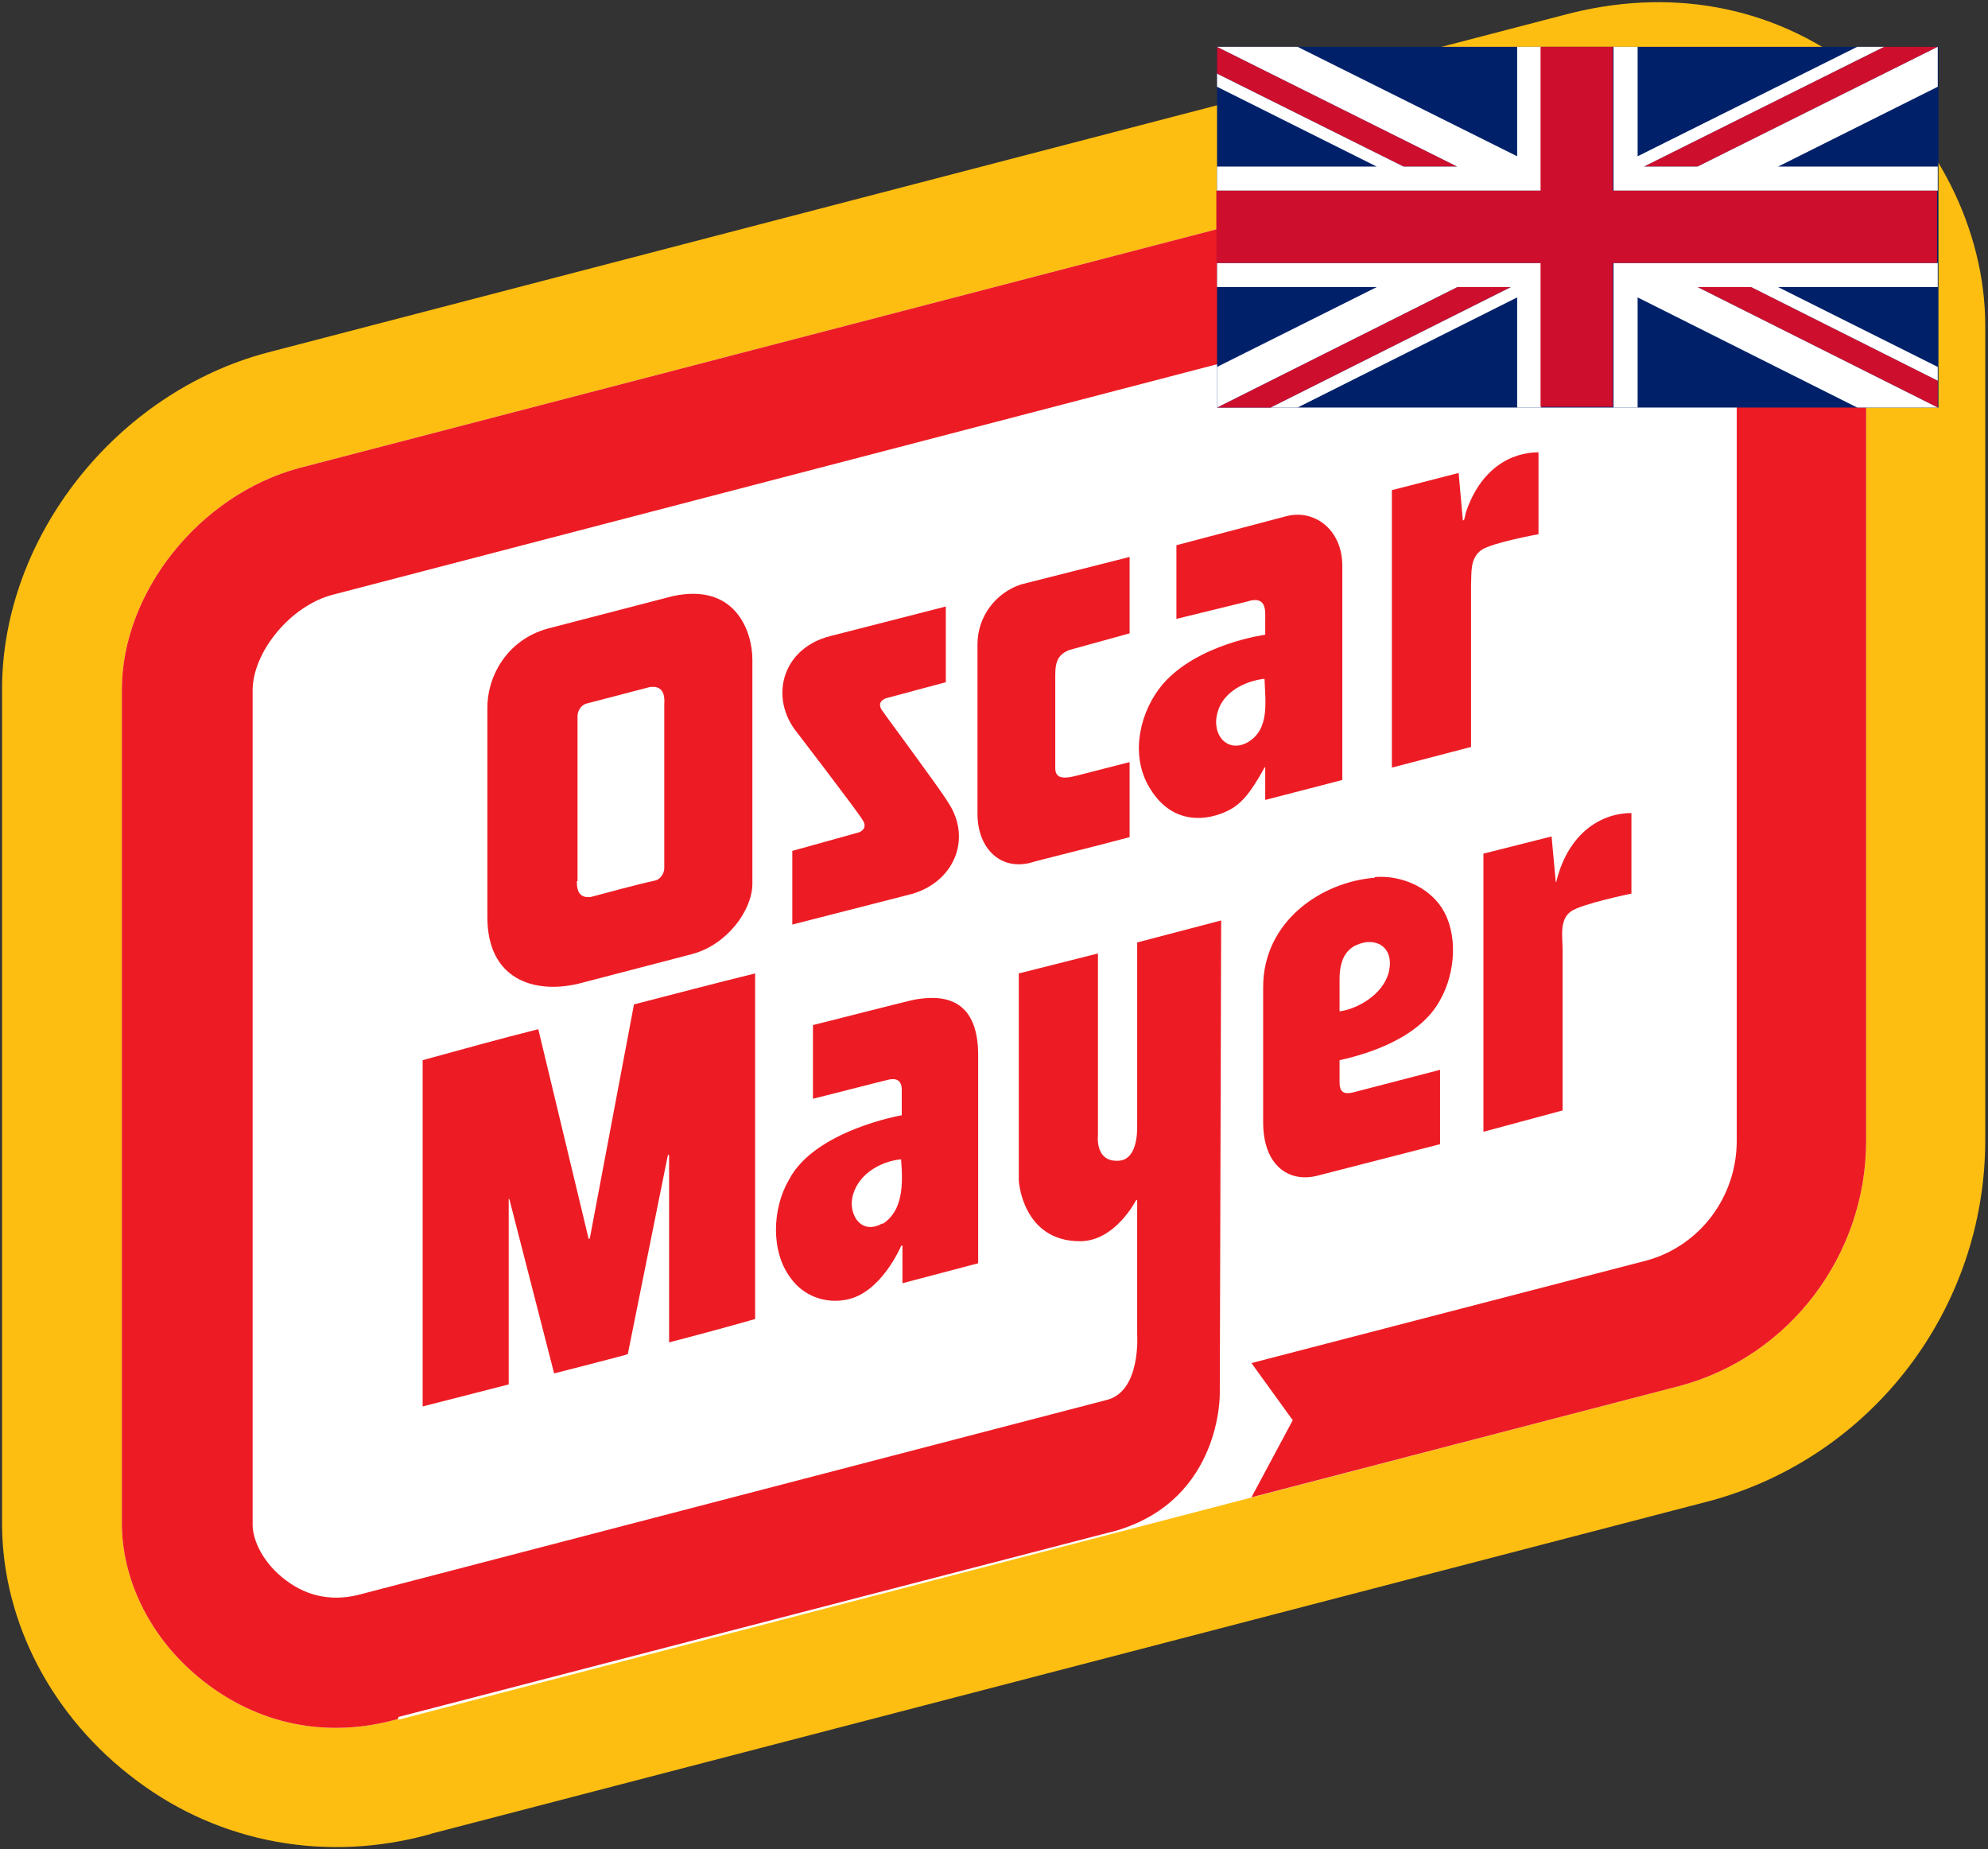 <?xml version="1.0" encoding="UTF-8"?>
<svg id="Layer_1" xmlns="http://www.w3.org/2000/svg" xmlns:svg="http://www.w3.org/2000/svg" xmlns:sodipodi="http://sodipodi.sourceforge.net/DTD/sodipodi-0.dtd" xmlns:rdf="http://www.w3.org/1999/02/22-rdf-syntax-ns#" xmlns:inkscape="http://www.inkscape.org/namespaces/inkscape" xmlns:dc="http://purl.org/dc/elements/1.1/" xmlns:cc="http://creativecommons.org/ns#" version="1.1" viewBox="0 0 288.8 268.6">
  <rect x="0" y="0" width="288.8" height="268.6" fill="#333333" stroke="none"/>
  <!-- Generator: Adobe Illustrator 29.6.1, SVG Export Plug-In . SVG Version: 2.1.1 Build 9)  -->
  <defs>
    <style>
      .st0 {
        fill: none;
      }

      .st1 {
        fill: #002169;
      }

      .st2 {
        fill: #ce0e2d;
      }

      .st3 {
        fill: #ed1c24;
      }

      .st4 {
        fill: #fff;
      }

      .st5 {
        fill: #febe11;
      }
    </style>
  </defs>
  <sodipodi:namedview id="namedview29" bordercolor="#666666" borderopacity="1" fit-margin-bottom="0.3" fit-margin-left="0.3" fit-margin-right="0.3" fit-margin-top="0.3" gridtolerance="10" guidetolerance="10" inkscape:current-layer="Layer_1" inkscape:cx="148.05483" inkscape:cy="28.65834" inkscape:pageopacity="0" inkscape:pageshadow="2" inkscape:window-height="1004" inkscape:window-maximized="1" inkscape:window-width="1280" inkscape:window-x="-8" inkscape:window-y="-8" inkscape:zoom="1.3284877" objecttolerance="10" pagecolor="#ffffff" showgrid="false"/>
  <path id="path3" class="st5" d="M62.6,266.4c-15,4.2-30.6,1.4-42.8-7.8C7.6,249.5.4,235.7.3,221.6v-121.5c0-22.1,16.6-43.1,38.6-48.9L227.1,2.2c15.2-4.1,30.2-1.5,42.3,7.8,11.8,9,19,23.3,19,37.3,0,0,0,118.3,0,118.3,0,24.5-16.4,46-39.9,52.4l-186,48.4" inkscape:connector-curvature="0"/>
  <path id="path5" class="st4" d="M57.8,249.7c-9.8,2.8-19.6,1-27.6-5-7.8-5.8-12.4-14.5-12.5-23.2v-121.3c0-14.2,11.3-28.3,25.7-32.2L231.7,19c10.1-2.7,19.5-1.1,27.2,4.8,7.4,5.7,12.2,14.9,12.2,23.5v118.4c0,16.6-11.1,31.3-27,35.6l-186.2,48.5" inkscape:connector-curvature="0"/>
  <path id="path9" class="st3" d="M57.8,249.7c-9.8,2.8-19.6,1-27.6-5-7.8-5.8-12.4-14.5-12.5-23.2v-121.3c0-14.2,11.3-28.3,25.7-32.2L231.7,19c10.1-2.7,19.5-1.1,27.2,4.8,7.4,5.7,12.2,14.9,12.2,23.5v118.4c0,16.6-11.1,31.3-27,35.6l-62.3,16.2,6-11.2-6-8.3,57.4-14.9c7.7-2.1,13.1-9.2,13.1-17.4V47.2c0-2.3-1.8-6.1-4.8-8.4-1.8-1.4-4.9-3.1-10.8-1.5,0,0-188.4,49.1-188.4,49.1-6.1,1.6-11.6,8.3-11.6,13.9,0,0,0,121.2,0,121.2,0,2.2,1.5,5.6,4.9,8.1,3.2,2.4,7,3.1,11.1,1.9l107.9-28.1c5.2-1.1,4.6-9.6,4.6-9.6v-18.1s0-1.3,0-1.3c0-.2-.2,0-.2,0h0s-3,5.9-8.1,5.9c-8.4,0-8.9-8.8-8.9-8.8v-30.1l11.5-2.9v26.4s-.5,4,3.1,3.7c2.5-.2,2.6-3.9,2.6-4.8v-26.9l12.2-3.2-.2,68.7s.3,15.3-14.9,19.9l-104.4,27.1" inkscape:connector-curvature="0"/>
  <path id="path11" class="st3" d="M164.1,92s-8.7,2.4-8.7,2.4c-1.6.6-2.1,1.6-2.1,3.6v13.6c0,1.6,1.4,1.5,3,1.1,0,0,7.8-2,7.8-2,0,0,0,7.7,0,10.9-4.4,1.2-14.2,3.6-14.3,3.7-4.5,1.2-7.8-2.1-7.8-7.1v-24.6c0-4.1,2.7-7.5,6.3-8.7l15.8-4v11.1" inkscape:connector-curvature="0"/>
  <path id="path13" class="st3" d="M197,137.3c-2.6,1.2-2.4,4.4-2.4,5.9v3.7c2.1-.2,6.4-2.2,7.2-5.9.7-3.5-2-5-4.8-3.7M199.7,127.4c3.8-.3,7.7,1.4,9.7,4.4,2.5,3.8,2,9.5-.1,13.3-3,5.8-11,8.1-14.7,8.9v3.2c0,1.7.9,1.7,1.9,1.5,0,0,12.7-3.3,12.7-3.3v10.8s-17.9,4.6-17.9,4.6c-4.1,1-7.8-1.5-7.8-7.8v-19.6c0-9.6,8.5-15.3,16.2-15.9h0Z" inkscape:connector-curvature="0"/>
  <path id="path15" class="st3" d="M83.8,128c0,1,.1,2.5,2,2.3,3.1-.8,6.2-1.7,9.4-2.4.8-.2,1.3-1.1,1.3-1.8v-23.8c.2-2.6-1.3-2.6-2.1-2.5l-9.2,2.4c-.8.2-1.3,1.1-1.3,1.8v24M97.7,86.6c9.2-2,11.6,5.2,11.6,9.2v32.7c-.1,3.9-3.8,8.8-8.8,10.1l-16.5,4.3c-6.4,1.5-13.2-.6-13.2-9.7v-30.2c-.1-4.4,2.6-10,8.8-11.7,0,0,18.1-4.7,18.1-4.7Z" inkscape:connector-curvature="0"/>
  <path id="path17" class="st3" d="M212.9,74.6c2.1-6.5,6.6-8.9,10.6-8.9v11.9s-6.7,1.2-8.3,2.3c-1.7,1.2-1.4,3.4-1.5,4.9v23.7l-11.5,3v-40.3s9.7-2.5,9.7-2.5l.6,6.8c0,.2.2,0,.2,0l.2-.8" inkscape:connector-curvature="0"/>
  <path id="path19" class="st3" d="M73.8,174.2c0-.2.2,0,.2,0l6.5,25.3h0c0,0,10.6-2.7,10.7-2.8l5.8-28.8s.1-.3.2-.1v27.2c4.2-1.1,8.3-2.2,12.5-3.4v-50.2c-5.7,1.4-11.8,3-17.6,4.5l-6.4,33.9s-.1.3-.2.1l-7.3-30.4c-5.6,1.4-11.3,3-16.8,4.5v50.3l12.5-3.2v-27.1" inkscape:connector-curvature="0"/>
  <path id="path21" class="st3" d="M137.7,116.5c-1.2-2-9.4-13-9.4-13.1,0,0-1.3-1.4.5-2,0,0,8.6-2.3,8.6-2.3v-11s-16.8,4.3-16.8,4.3c-6.7,1.7-8.8,8.4-5.2,13.5,0,0,9.6,12.5,9.9,13.2.9,1.3-.5,1.8-.5,1.8l-9.7,2.7v10.7l16.8-4.3c6.5-1.5,9.5-8,5.8-13.5" inkscape:connector-curvature="0"/>
  <path id="path23" class="st3" d="M181.3,107.8c3.2-1.9,2.5-6,2.4-9.2-2.8.3-6,1.9-6.8,4.8-1,3.3,1.4,6.1,4.4,4.4M183.9,111.5c0-.2-.2,0-.2,0h0c-2.1,3.8-3.2,4.9-4.5,5.8-2.5,1.6-8.8,3.5-12.5-3.4-2.5-4.7-1-10.7,2.2-14.5,5.1-5.9,14.9-7.2,14.9-7.2,0,0,0-2.1,0-2.1,0-1.3.3-3.7-2.7-2.7,0,0-10.2,2.5-10.2,2.5v-10.7s15.9-4.2,15.9-4.2c4-1.1,8.2,1.8,8.2,7.2v31.1l-11.2,2.9v-4.9s0,0,0,0Z" inkscape:connector-curvature="0"/>
  <path id="path25" class="st3" d="M128.2,177.8c3-1.9,3-5.8,2.7-9.4-3,.3-6,2.1-6.9,4.9-1,2.7.9,6.3,4.2,4.4M131.1,181c0-.2-.2,0-.2,0h0s-2.9,6.9-8,7.8c-3.1.6-6.2-.6-8-3.1-3-3.9-2.7-10.2-.3-14.3,3.7-7.2,16.4-9.4,16.4-9.4,0,0,0-3.7,0-3.7,0-1.9-1.5-1.6-2.2-1.4-.1,0-10.6,2.7-10.7,2.7v-10.7c.1,0,14.5-3.7,14.8-3.7,3.4-.6,9.3-.8,9.2,8.3v30s-11,2.9-11,2.9v-5.4Z" inkscape:connector-curvature="0"/>
  <path id="path27" class="st3" d="M226.1,128c1.8-7.2,6.7-9.9,10.9-9.9v11.7s-7.3,1.5-8.8,2.6c-1.7,1.2-1.2,3.8-1.2,5.4v23.5l-11.5,3.1v-40.4s9.9-2.5,9.9-2.5l.6,6.5c0,.2.2,0,.2,0h0" inkscape:connector-curvature="0"/>
  <g>
    <rect class="st1" x="176.8" y="6.8" width="104.8" height="52.4"/>
    <g>
      <polygon class="st2" points="211.7 24.2 176.8 6.8 176.8 6.8 176.8 8.7 176.8 10.7 203.9 24.2 211.7 24.2"/>
      <polygon class="st2" points="246.6 41.7 281.5 59.2 281.5 59.2 281.5 57.2 281.5 55.3 254.4 41.7 246.6 41.7"/>
      <polygon class="st2" points="246.6 24.2 281.5 6.8 277.6 6.8 273.7 6.8 238.8 24.2 246.6 24.2"/>
      <polygon class="st2" points="211.7 41.7 176.8 59.2 180.7 59.2 184.6 59.2 219.5 41.7 211.7 41.7"/>
      <polygon class="st4" points="220.4 6.8 220.4 22.7 188.5 6.8 184.6 6.8 180.7 6.8 176.8 6.8 211.7 24.2 203.9 24.2 176.8 10.7 176.8 12.6 200 24.2 176.8 24.2 176.8 27.7 207 27.7 210.9 27.7 218.7 27.7 223.9 27.7 223.9 24.5 223.9 6.8 220.4 6.8"/>
      <polygon class="st4" points="246.6 24.2 238.8 24.2 273.7 6.8 269.8 6.8 237.9 22.7 237.9 6.8 234.4 6.8 234.4 24.5 234.4 26.4 234.4 27.7 239.6 27.7 251.3 27.7 281.5 27.7 281.5 24.2 258.3 24.2 281.5 12.6 281.5 10.7 281.5 8.7 281.5 6.8 246.6 24.2"/>
      <rect class="st2" x="229.1" y="33" width="0" height="0" transform="translate(22.5 137.4) rotate(-35)"/>
      <polygon class="st2" points="229.1 33 229.1 33 229.1 33 229.1 33"/>
      <polygon class="st2" points="229.1 33 229.1 33 229.1 33 229.1 33"/>
      <g>
        <polygon class="st0" points="229.1 33 229.1 33 229.1 33 229.1 33 229.1 33 229.1 33 229.1 33"/>
        <polygon class="st4" points="281.5 55.3 281.5 53.3 258.3 41.7 281.5 41.7 281.5 38.2 251.3 38.2 247.4 38.2 239.6 38.2 234.4 38.2 234.4 41.4 234.4 59.2 234.4 59.2 237.9 59.2 237.9 43.2 269.8 59.2 273.7 59.2 277.6 59.2 281.5 59.2 246.6 41.7 254.4 41.7 281.5 55.3"/>
        <polygon class="st4" points="218.7 38.2 207 38.2 176.8 38.2 176.8 41.7 200 41.7 176.8 53.3 176.8 55.3 176.8 57.2 176.8 59.2 176.8 59.2 211.7 41.7 219.5 41.7 184.6 59.2 188.5 59.2 220.4 43.2 220.4 59.2 223.9 59.2 223.9 59.2 223.9 41.4 223.9 39.5 223.9 38.2 218.7 38.2"/>
        <path class="st2" d="M251.3,27.7h-17V6.8h-10.5v20.9h-47.1v10.5h47.1v20.9h10.5v-20.9h47.1v-10.5h-30.2ZM229.1,33h0s0,0,0,0h0s0,0,0,0h0s0,0,0,0Z"/>
        <rect class="st2" x="223.9" y="59.2" width="10.5" height="0"/>
      </g>
    </g>
  </g>
</svg>